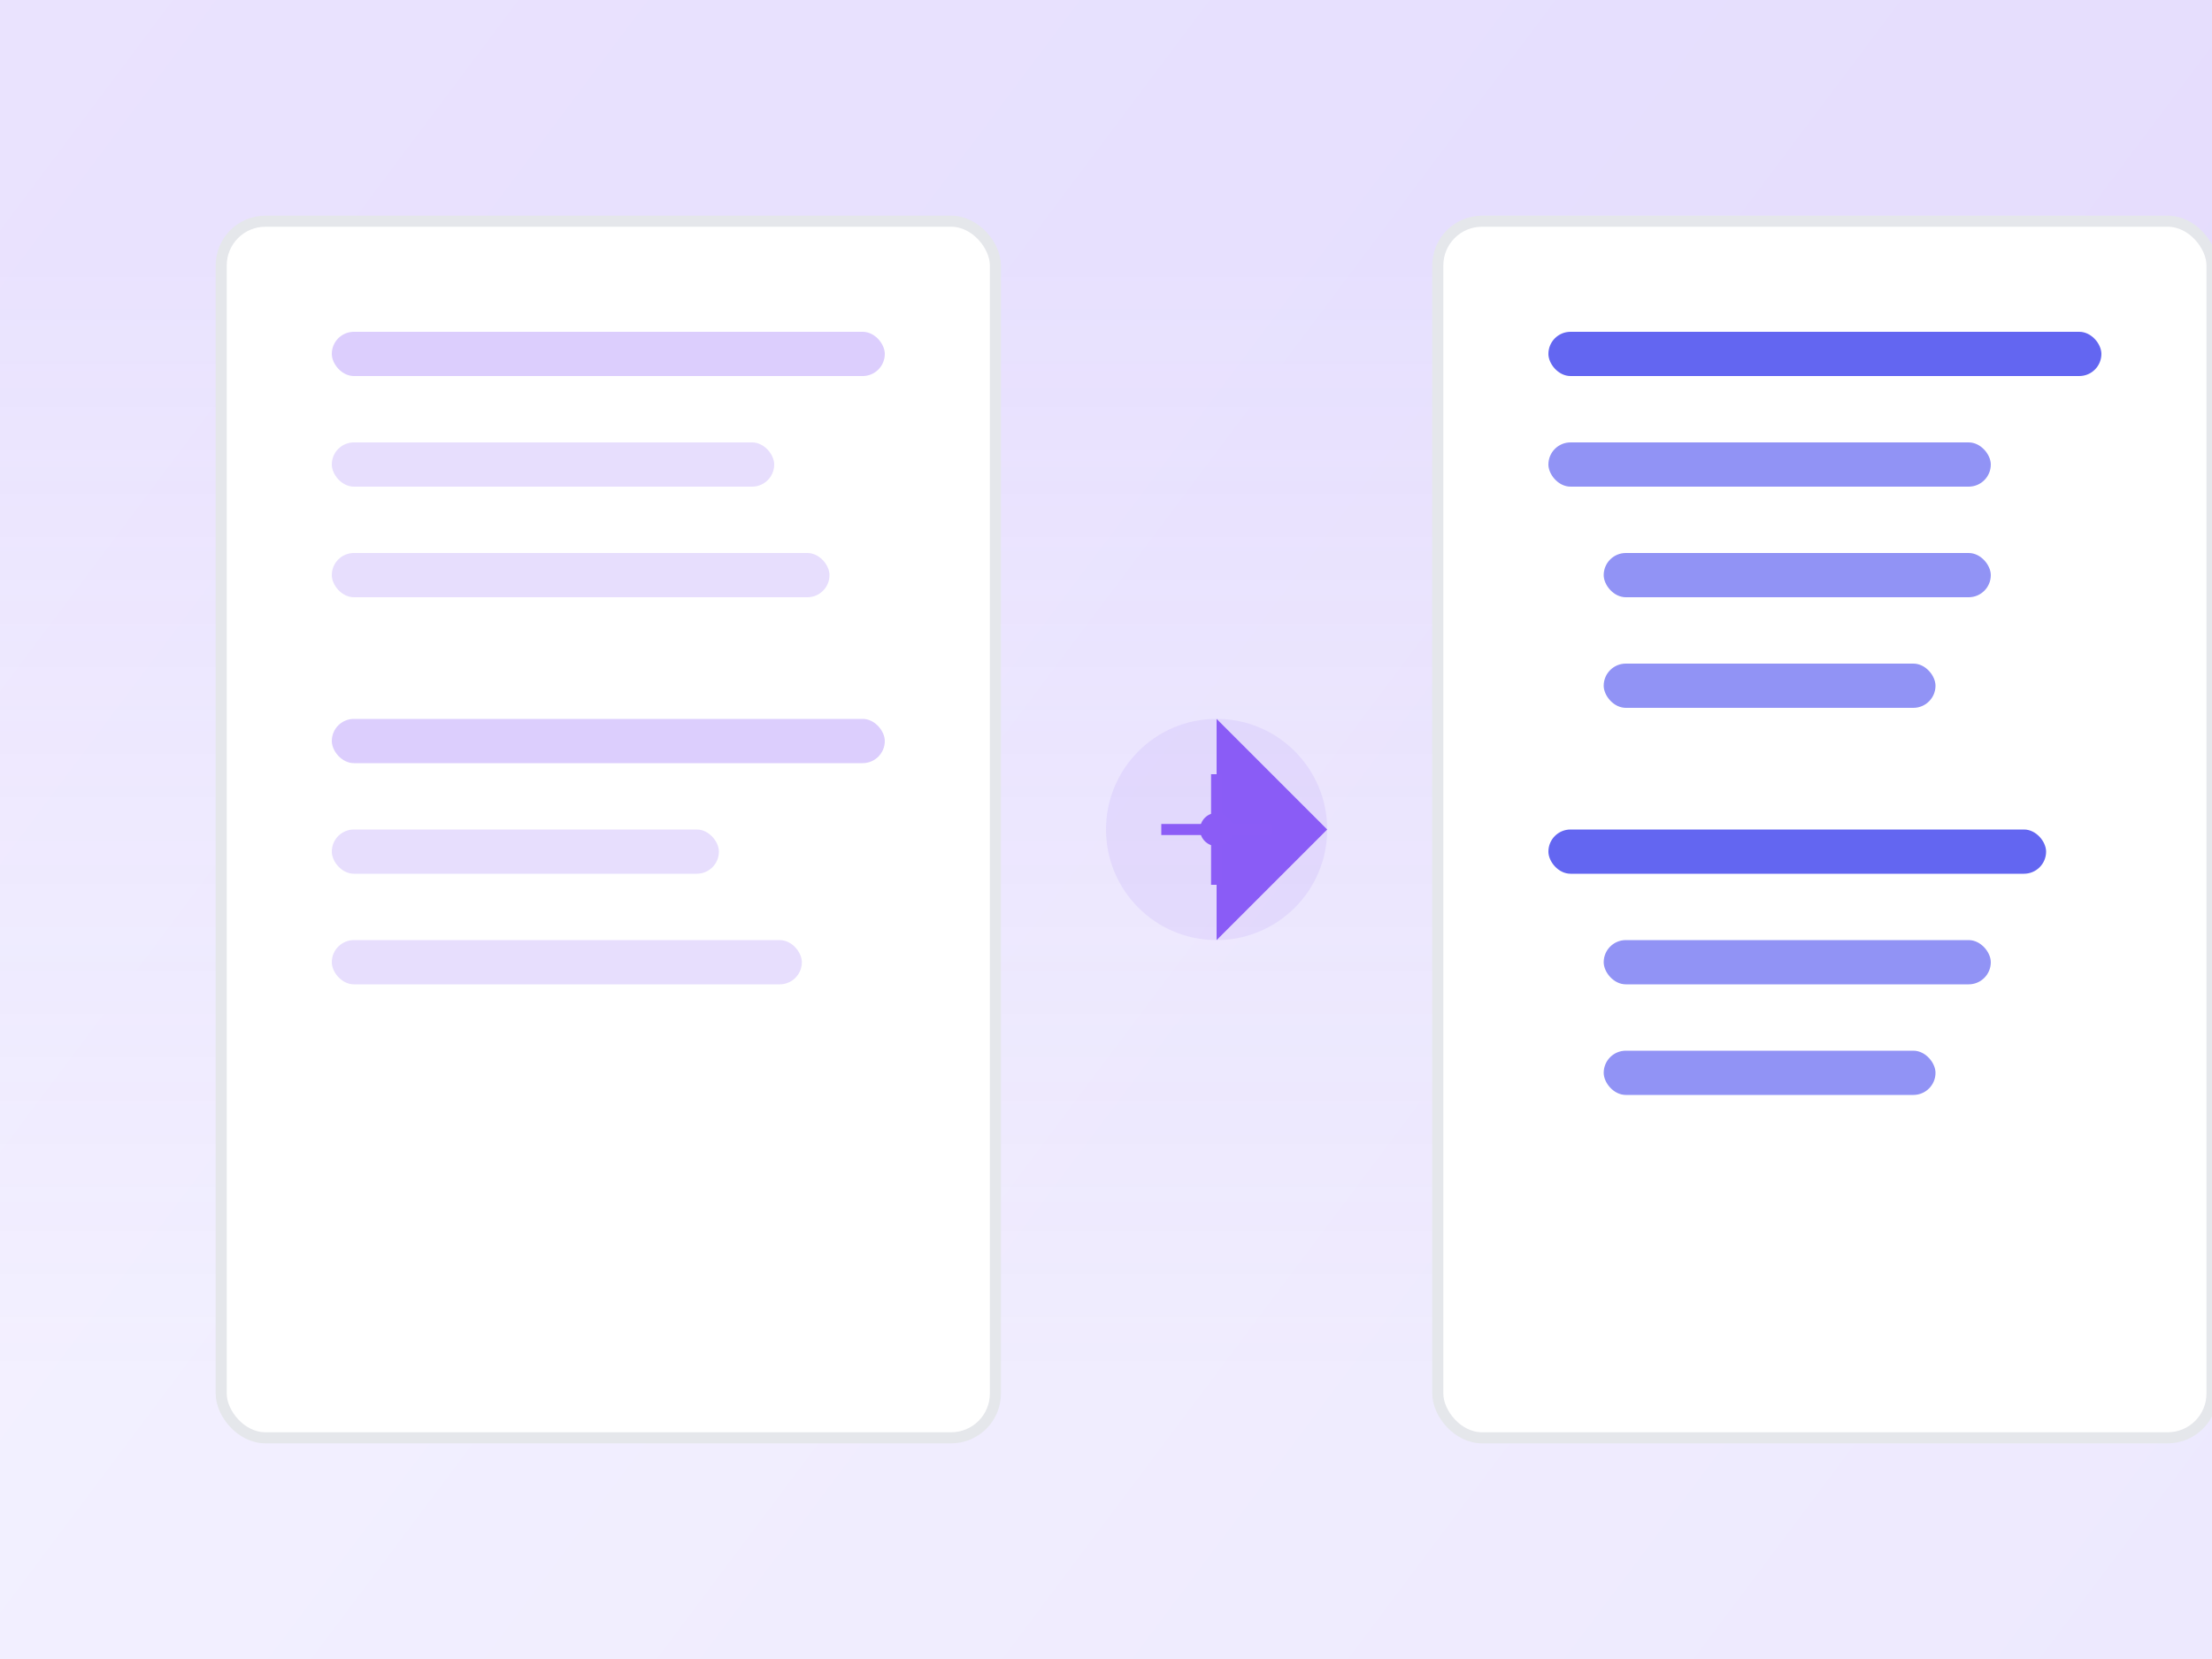<?xml version="1.0" encoding="UTF-8"?>
<svg width="400" height="300" viewBox="0 0 400 300" fill="none" xmlns="http://www.w3.org/2000/svg">
  <rect x="0" y="0" width="400" height="300" fill="#333333" stroke="none"/>
  <defs>
    <linearGradient id="bg" x1="0" y1="0" x2="400" y2="300" gradientUnits="userSpaceOnUse">
      <stop offset="0%" stop-color="#f5f3ff"/>
      <stop offset="100%" stop-color="#ede9fe"/>
    </linearGradient>
    <linearGradient id="glow" x1="200" y1="50" x2="200" y2="250" gradientUnits="userSpaceOnUse">
      <stop offset="0%" stop-color="#8b5cf6" stop-opacity="0.1"/>
      <stop offset="100%" stop-color="#8b5cf6" stop-opacity="0"/>
    </linearGradient>
  </defs>

  <!-- Background -->
  <rect width="400" height="300" fill="url(#bg)"/>
  <rect width="400" height="300" fill="url(#glow)"/>

  <!-- Requirements Text -->
  <rect x="40" y="40" width="140" height="220" rx="8" fill="white" stroke="#e5e7eb" stroke-width="2"/>
  <rect x="60" y="60" width="100" height="8" rx="4" fill="#8b5cf6" fill-opacity="0.3"/>
  <rect x="60" y="80" width="80" height="8" rx="4" fill="#8b5cf6" fill-opacity="0.2"/>
  <rect x="60" y="100" width="90" height="8" rx="4" fill="#8b5cf6" fill-opacity="0.2"/>
  <rect x="60" y="130" width="100" height="8" rx="4" fill="#8b5cf6" fill-opacity="0.3"/>
  <rect x="60" y="150" width="70" height="8" rx="4" fill="#8b5cf6" fill-opacity="0.2"/>
  <rect x="60" y="170" width="85" height="8" rx="4" fill="#8b5cf6" fill-opacity="0.2"/>

  <!-- AI Processing -->
  <path d="M200 150 L220 150 L220 130 L240 150 L220 170 L220 150" fill="#8b5cf6"/>

  <!-- Code Output -->
  <rect x="260" y="40" width="140" height="220" rx="8" fill="white" stroke="#e5e7eb" stroke-width="2"/>
  <rect x="280" y="60" width="100" height="8" rx="4" fill="#6366f1"/>
  <rect x="280" y="80" width="80" height="8" rx="4" fill="#6366f1" fill-opacity="0.7"/>
  <rect x="290" y="100" width="70" height="8" rx="4" fill="#6366f1" fill-opacity="0.7"/>
  <rect x="290" y="120" width="60" height="8" rx="4" fill="#6366f1" fill-opacity="0.7"/>
  <rect x="280" y="150" width="90" height="8" rx="4" fill="#6366f1"/>
  <rect x="290" y="170" width="70" height="8" rx="4" fill="#6366f1" fill-opacity="0.7"/>
  <rect x="290" y="190" width="60" height="8" rx="4" fill="#6366f1" fill-opacity="0.7"/>

  <!-- Sparkles -->
  <circle cx="220" cy="150" r="20" fill="#8b5cf6" fill-opacity="0.1"/>
  <path d="M220 140 L220 160 M210 150 L230 150" stroke="#8b5cf6" stroke-width="2"/>
  <circle cx="220" cy="150" r="3" fill="#8b5cf6"/>
</svg> 